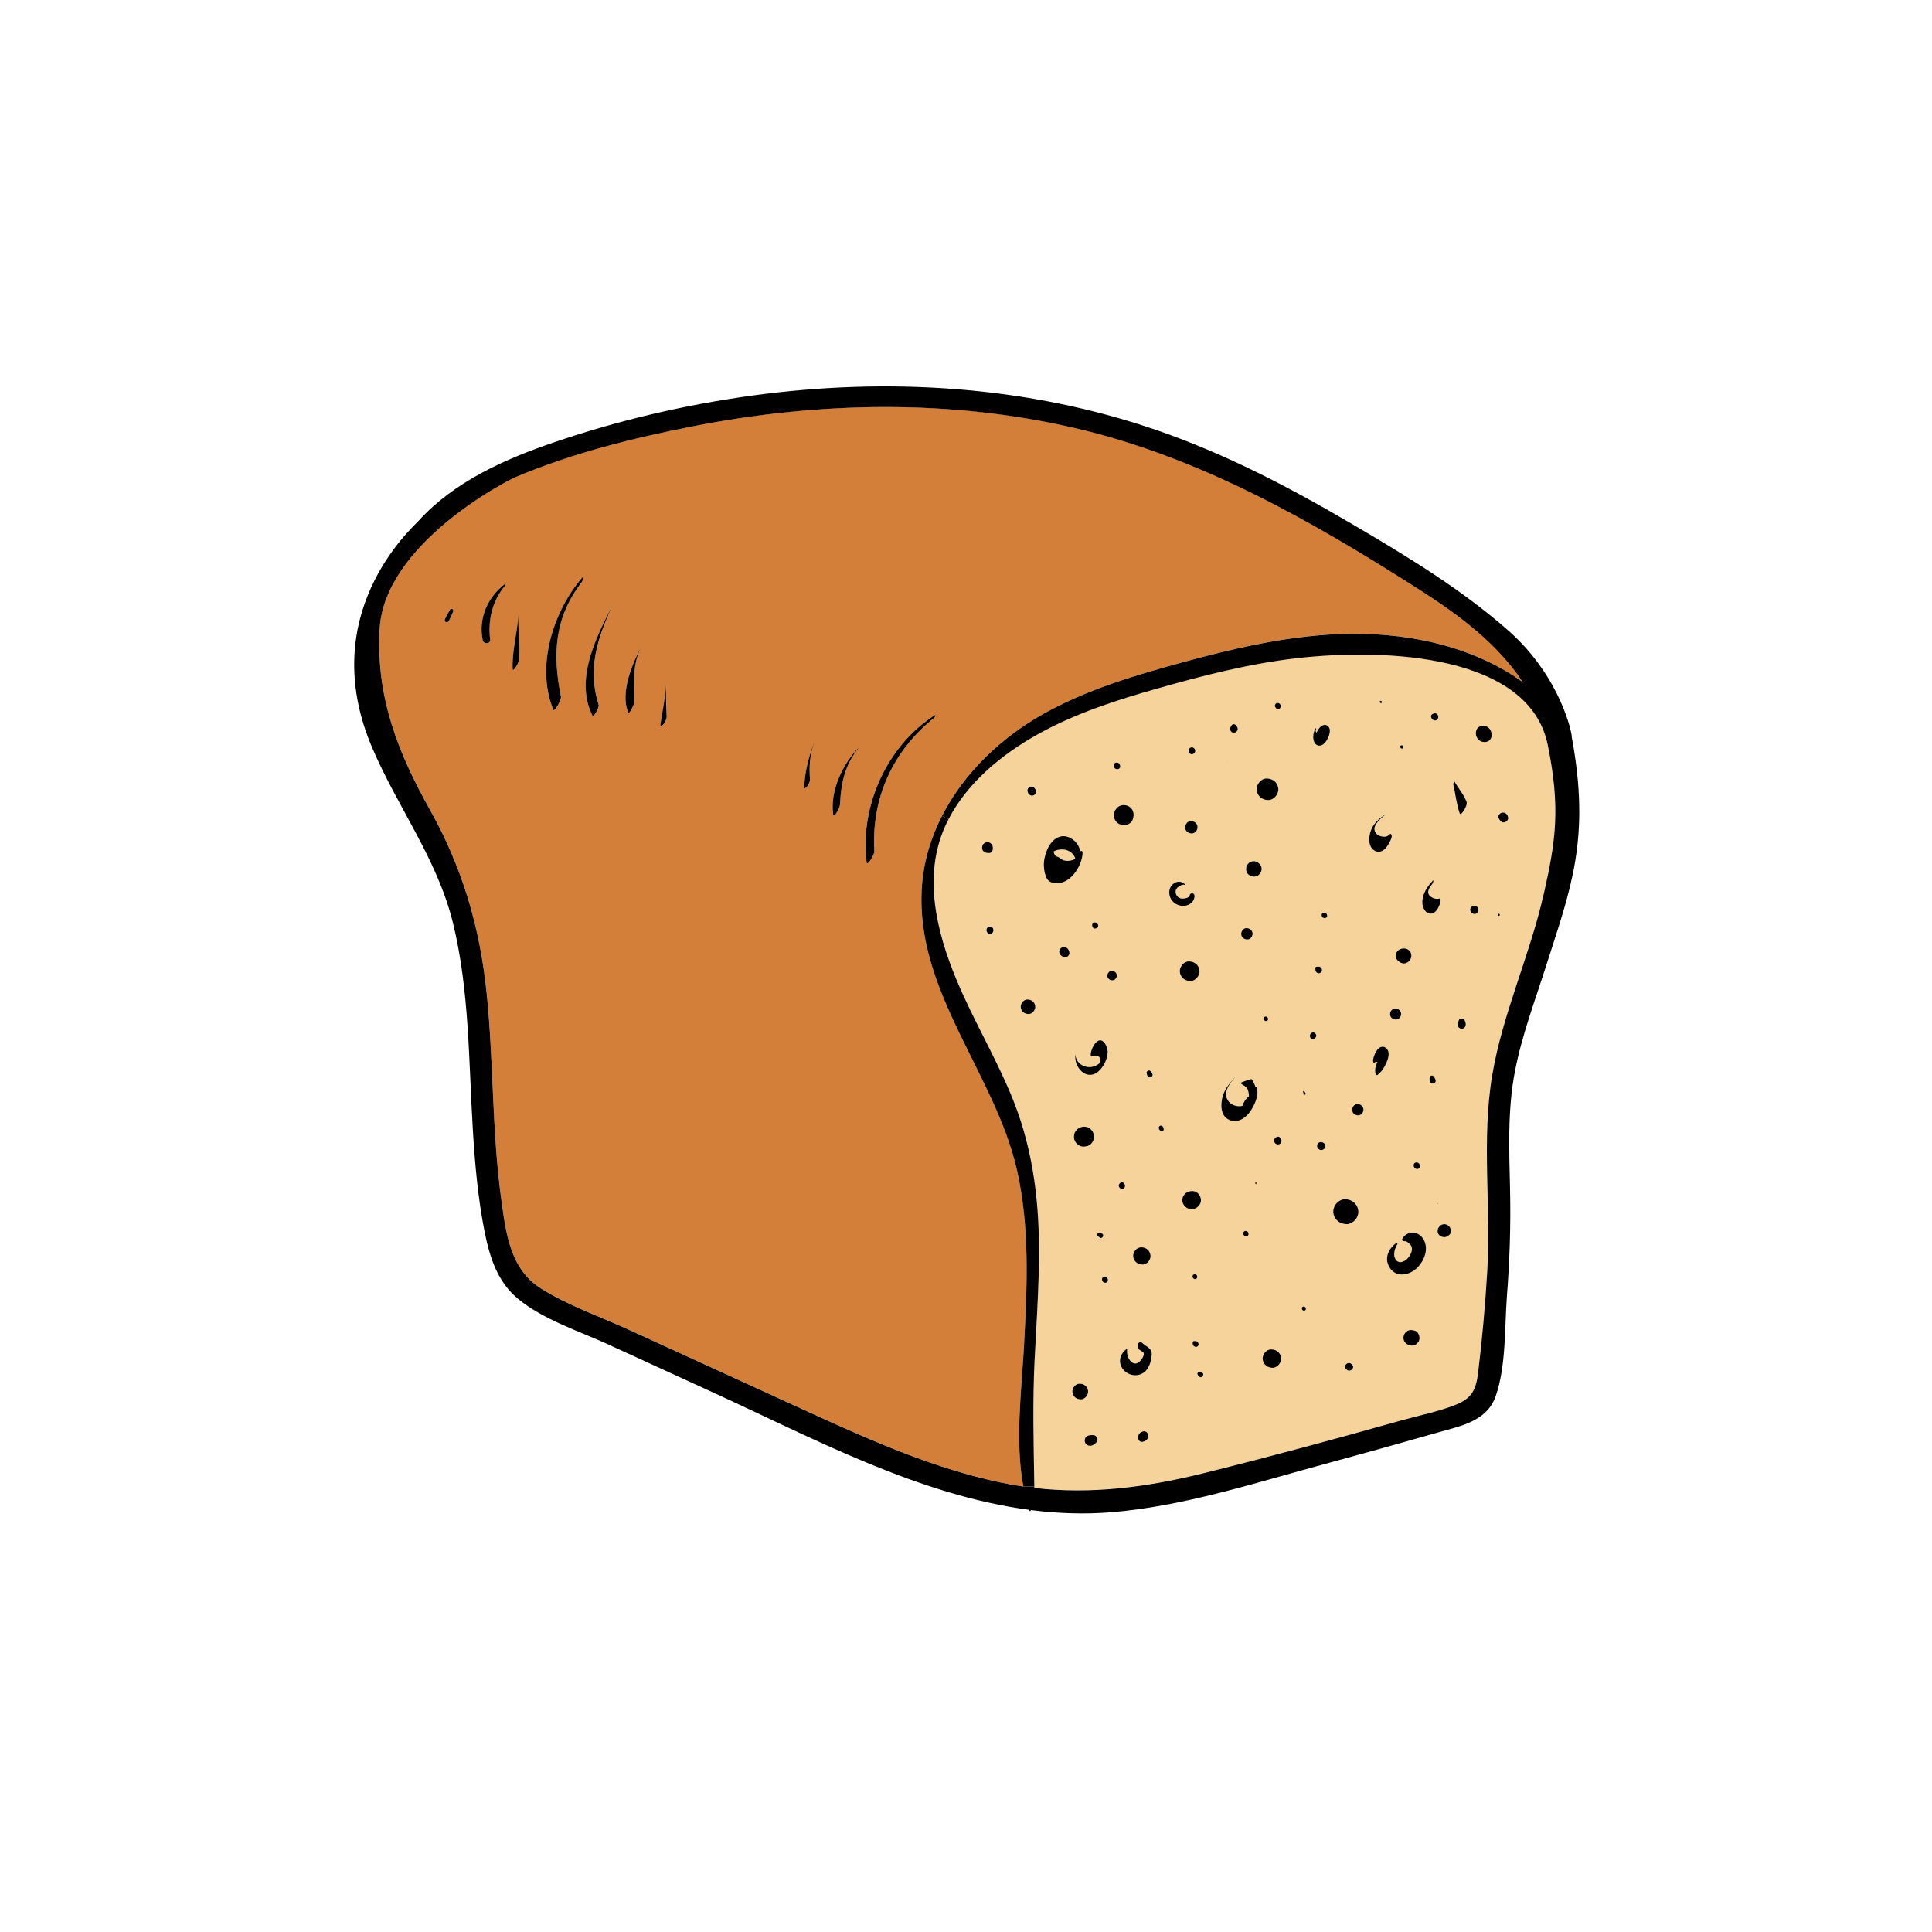 <svg width="60" height="60" viewBox="0 0 60 60" fill="none" xmlns="http://www.w3.org/2000/svg">
<path d="M41.106 35.495C41.098 35.49 41.079 35.482 41.075 35.479C41.05 35.468 41.027 35.466 41 35.471C40.985 35.473 40.969 35.48 40.955 35.489C40.885 35.525 40.891 35.634 40.945 35.68C40.948 35.681 40.95 35.684 40.953 35.687C40.984 35.713 41.036 35.728 41.074 35.71C41.1 35.697 41.12 35.686 41.139 35.664C41.184 35.613 41.166 35.525 41.102 35.495C41.104 35.495 41.105 35.497 41.106 35.497V35.495ZM48.066 23.134C48.468 25.104 48.31 26.133 47.939 27.78C47.511 29.674 46.669 31.466 46.344 33.382C46.006 35.388 46.31 37.454 46.19 39.475C46.128 40.527 46.034 41.582 45.905 42.626C45.844 43.127 45.73 43.415 45.22 43.62C44.675 43.838 44.064 43.955 43.498 44.115C41.478 44.686 39.45 45.234 37.414 45.74C35.633 46.185 33.907 46.412 32.124 46.207C32.124 46.191 32.124 46.174 32.122 46.158C32.1 44.853 32.065 43.556 32.13 42.247C32.198 40.865 32.304 39.483 32.251 38.097C32.197 36.748 31.969 35.422 31.467 34.164C30.952 32.874 30.226 31.684 29.696 30.402C29.083 28.927 28.664 27.198 29.346 25.669C29.381 25.591 29.418 25.513 29.458 25.439C30.045 24.3 31.104 23.431 32.204 22.814C33.375 22.159 34.66 21.743 35.946 21.378C37.369 20.975 38.812 20.603 40.285 20.436C43.068 20.119 47.496 20.329 48.066 23.13V23.134ZM46.608 25.507C46.689 25.595 46.857 25.503 46.836 25.389C46.821 25.3 46.755 25.222 46.655 25.238C46.58 25.25 46.503 25.334 46.543 25.416C46.561 25.454 46.58 25.477 46.608 25.508V25.507ZM46.549 28.445C46.593 28.445 46.586 28.376 46.541 28.376C46.497 28.376 46.504 28.445 46.549 28.445ZM46.103 23.046C46.43 23.046 46.382 22.54 46.057 22.54C45.733 22.54 45.778 23.046 46.103 23.046ZM45.887 28.33C45.918 28.288 45.926 28.236 45.896 28.19C45.894 28.189 45.892 28.186 45.891 28.182C45.823 28.083 45.662 28.13 45.66 28.251C45.657 28.357 45.811 28.442 45.884 28.338C45.885 28.336 45.887 28.334 45.889 28.33H45.887ZM45.469 25.159C45.506 25.097 45.573 24.973 45.542 24.895C45.458 24.678 45.289 24.483 45.174 24.279C45.163 24.263 45.126 24.339 45.129 24.356C45.2 24.654 45.228 24.977 45.331 25.264C45.357 25.335 45.46 25.175 45.469 25.16V25.159ZM45.521 31.813C45.521 31.772 45.507 31.735 45.494 31.697C45.466 31.62 45.336 31.602 45.304 31.688C45.285 31.739 45.273 31.781 45.273 31.835C45.273 31.903 45.345 31.953 45.408 31.948C45.479 31.941 45.521 31.881 45.521 31.813ZM45.015 38.344C45.093 38.271 45.062 38.14 44.994 38.074C44.991 38.072 44.987 38.069 44.984 38.066C44.937 38.02 44.847 38.001 44.786 38.03C44.781 38.031 44.776 38.033 44.773 38.035C44.625 38.102 44.592 38.322 44.757 38.396C44.76 38.398 44.765 38.4 44.769 38.401C44.858 38.442 44.942 38.412 45.008 38.35C45.011 38.348 45.013 38.347 45.017 38.343L45.015 38.344ZM44.717 28.066C44.726 28.039 44.77 27.888 44.701 27.906C44.602 27.932 44.493 27.901 44.418 27.834C44.277 27.708 44.402 27.559 44.49 27.437C44.501 27.422 44.54 27.308 44.495 27.354C44.328 27.528 44.179 27.749 44.171 28C44.161 28.221 44.334 28.496 44.566 28.321C44.641 28.264 44.69 28.153 44.717 28.067V28.066ZM44.651 22.325C44.695 22.256 44.643 22.135 44.55 22.154C44.503 22.164 44.456 22.179 44.444 22.232C44.44 22.258 44.444 22.279 44.456 22.303C44.492 22.379 44.6 22.407 44.651 22.325ZM44.653 37.388C44.661 37.388 44.66 37.376 44.651 37.376C44.643 37.376 44.644 37.388 44.653 37.388ZM44.516 33.65C44.557 33.64 44.594 33.598 44.586 33.556C44.576 33.502 44.553 33.473 44.524 33.431C44.48 33.372 44.397 33.408 44.397 33.476C44.397 33.52 44.395 33.554 44.413 33.593C44.433 33.634 44.469 33.66 44.516 33.65ZM43.989 39.396C44.231 39.175 44.391 38.777 44.2 38.473C44.039 38.219 43.7 38.214 43.551 38.471C43.525 38.517 43.577 38.555 43.618 38.546C43.688 38.528 43.81 38.65 43.835 38.707C43.889 38.832 43.797 39.001 43.711 39.087C43.613 39.187 43.452 39.258 43.353 39.125C43.247 38.978 43.322 38.769 43.401 38.633C43.414 38.612 43.385 38.59 43.367 38.602C43.124 38.777 42.986 39.071 43.15 39.353C43.343 39.682 43.742 39.618 43.99 39.396H43.989ZM44.081 41.588C44.094 41.493 44.048 41.363 43.947 41.329C43.941 41.328 43.937 41.327 43.933 41.326C43.851 41.3 43.764 41.29 43.691 41.346C43.638 41.386 43.601 41.438 43.589 41.505C43.561 41.668 43.695 41.79 43.851 41.789H43.866C43.968 41.788 44.069 41.689 44.081 41.588ZM44.008 36.304C44.141 36.304 44.121 36.1 43.99 36.1C43.858 36.1 43.877 36.304 44.008 36.304ZM43.496 29.895C43.655 29.985 43.845 29.829 43.829 29.663C43.813 29.476 43.612 29.407 43.462 29.49L43.44 29.503C43.373 29.54 43.34 29.63 43.347 29.703C43.354 29.785 43.403 29.843 43.472 29.883C43.481 29.887 43.488 29.892 43.496 29.897V29.895ZM43.539 23.248C43.606 23.248 43.596 23.145 43.529 23.145C43.462 23.145 43.472 23.248 43.539 23.248ZM43.357 31.663C43.45 31.663 43.52 31.563 43.513 31.477C43.503 31.377 43.419 31.321 43.326 31.321C43.233 31.321 43.162 31.422 43.17 31.507C43.178 31.607 43.263 31.663 43.357 31.663ZM43.135 26.194C43.165 26.137 43.24 26.009 43.218 25.939C43.198 25.878 43.17 25.89 43.125 25.937C43.036 26.028 42.825 25.978 42.75 25.898C42.553 25.685 42.845 25.446 43.011 25.309C43.013 25.308 43.015 25.299 43.013 25.3C42.731 25.479 42.541 25.708 42.523 26.053C42.516 26.213 42.579 26.398 42.751 26.443C42.931 26.492 43.058 26.334 43.135 26.194ZM43.004 33.111C43.069 32.99 43.134 32.841 43.123 32.701C43.11 32.551 42.956 32.447 42.827 32.546C42.736 32.617 42.681 32.748 42.652 32.855C42.64 32.9 42.617 33.05 42.708 32.983C42.726 32.971 42.751 32.975 42.776 32.987C42.749 33.032 42.726 33.08 42.717 33.133C42.704 33.204 42.693 33.312 42.731 33.374C42.746 33.397 42.767 33.39 42.787 33.375C42.877 33.306 42.949 33.21 43.004 33.11V33.111ZM42.886 21.834C42.931 21.834 42.923 21.765 42.879 21.765C42.834 21.765 42.842 21.834 42.886 21.834ZM42.184 34.638C42.278 34.638 42.351 34.537 42.344 34.447C42.334 34.346 42.248 34.288 42.152 34.288C42.055 34.288 41.984 34.391 41.992 34.48C42.002 34.581 42.087 34.638 42.184 34.638ZM42.091 37.882C42.153 37.809 42.196 37.691 42.183 37.595C42.152 37.371 41.978 37.242 41.76 37.242C41.669 37.242 41.558 37.309 41.5 37.377C41.438 37.45 41.395 37.568 41.408 37.664C41.44 37.889 41.613 38.017 41.831 38.017C41.922 38.017 42.033 37.95 42.091 37.882ZM41.832 42.543C41.925 42.624 42.085 42.491 41.999 42.392C41.996 42.389 41.989 42.382 41.986 42.377C41.874 42.248 41.691 42.422 41.816 42.53L41.832 42.543ZM41.297 22.734C41.307 22.667 41.297 22.604 41.245 22.558C41.115 22.442 40.977 22.581 40.914 22.694C40.903 22.715 40.892 22.737 40.882 22.76C40.861 22.732 40.851 22.694 40.87 22.648C40.888 22.595 40.856 22.612 40.839 22.647C40.782 22.762 40.755 22.95 40.823 23.066C40.899 23.196 41.038 23.184 41.135 23.082C41.218 22.992 41.281 22.856 41.296 22.735L41.297 22.734ZM41.132 28.512C41.176 28.519 41.223 28.482 41.215 28.435C41.214 28.43 41.213 28.424 41.213 28.419C41.205 28.374 41.168 28.336 41.121 28.342C41.116 28.342 41.111 28.342 41.108 28.343C41.078 28.346 41.05 28.368 41.047 28.399C41.047 28.403 41.047 28.408 41.046 28.412C41.041 28.456 41.068 28.502 41.115 28.509C41.12 28.511 41.126 28.512 41.133 28.512H41.132ZM41.022 30.2C41.098 30.133 41.042 30.014 40.944 30.019C40.924 30.019 40.907 30.021 40.887 30.022C40.872 30.022 40.854 30.037 40.852 30.054C40.852 30.07 40.851 30.087 40.851 30.106C40.847 30.197 40.944 30.27 41.022 30.2ZM40.763 32.261C40.831 32.265 40.892 32.215 40.876 32.144C40.862 32.082 40.781 32.038 40.725 32.083C40.724 32.085 40.721 32.087 40.717 32.088C40.66 32.135 40.664 32.256 40.756 32.261H40.763ZM40.492 33.978C40.507 34.02 40.57 33.989 40.545 33.952C40.534 33.932 40.522 33.914 40.509 33.894C40.494 33.87 40.456 33.89 40.467 33.915C40.476 33.937 40.483 33.958 40.492 33.979V33.978ZM40.498 40.706C40.582 40.706 40.57 40.576 40.487 40.576C40.404 40.576 40.415 40.706 40.498 40.706ZM39.525 42.478C39.674 42.478 39.803 42.31 39.785 42.167C39.762 42.002 39.635 41.907 39.474 41.907C39.324 41.907 39.195 42.075 39.214 42.218C39.236 42.382 39.364 42.478 39.525 42.478ZM39.695 35.542C39.802 35.533 39.829 35.406 39.761 35.337C39.757 35.332 39.751 35.327 39.748 35.322C39.71 35.284 39.646 35.298 39.612 35.333C39.608 35.338 39.601 35.344 39.596 35.349C39.523 35.425 39.599 35.551 39.697 35.542H39.695ZM39.693 22.016C39.814 22.016 39.796 21.831 39.677 21.831C39.558 21.831 39.574 22.016 39.693 22.016ZM39.392 24.847C39.568 24.847 39.72 24.651 39.698 24.481C39.672 24.288 39.522 24.177 39.333 24.177C39.157 24.177 39.004 24.374 39.028 24.542C39.053 24.735 39.204 24.847 39.392 24.847ZM39.319 31.71C39.41 31.71 39.398 31.566 39.306 31.566C39.215 31.566 39.227 31.71 39.319 31.71ZM39.155 27.086C39.251 26.91 39.066 26.71 38.885 26.75C38.801 26.77 38.736 26.83 38.709 26.913C38.685 26.993 38.702 27.117 38.781 27.167C38.784 27.169 38.789 27.171 38.791 27.174C38.92 27.257 39.072 27.242 39.149 27.096C39.152 27.094 39.153 27.089 39.154 27.086H39.155ZM38.826 34.518C38.955 34.334 39.118 33.998 39.023 33.767C39.018 33.751 39.004 33.754 38.989 33.766C38.971 33.684 38.932 33.605 38.876 33.52C38.872 33.51 38.864 33.506 38.854 33.509C38.752 33.536 38.648 33.571 38.55 33.613C38.542 33.615 38.529 33.639 38.536 33.645C38.579 33.682 38.627 33.703 38.671 33.736C38.74 33.787 38.755 33.841 38.773 33.924C38.781 33.962 38.785 34.003 38.786 34.042C38.765 34.062 38.744 34.081 38.73 34.092C38.687 34.127 38.607 34.242 38.579 34.341C38.499 34.356 38.416 34.353 38.338 34.326C38.223 34.288 38.133 34.203 38.091 34.087C38.011 33.859 38.219 33.609 38.355 33.447C38.356 33.445 38.359 33.437 38.356 33.439C38.202 33.62 38.048 33.794 37.976 34.024C37.901 34.268 37.889 34.638 38.161 34.768C38.421 34.895 38.677 34.726 38.825 34.516L38.826 34.518ZM39.018 36.759V36.728C39.018 36.708 38.987 36.712 38.987 36.73V36.761C38.987 36.782 39.018 36.777 39.018 36.759ZM38.739 29.176C38.835 29.176 38.908 29.073 38.899 28.984C38.889 28.882 38.804 28.824 38.707 28.824C38.61 28.824 38.54 28.927 38.548 29.016C38.557 29.118 38.644 29.176 38.739 29.176ZM38.7 38.396C38.809 38.396 38.792 38.228 38.685 38.228C38.577 38.228 38.592 38.396 38.7 38.396ZM38.314 22.756C38.41 22.758 38.473 22.651 38.417 22.57C38.407 22.556 38.397 22.543 38.39 22.528C38.363 22.486 38.286 22.474 38.255 22.521C38.246 22.533 38.236 22.547 38.229 22.559C38.177 22.636 38.208 22.752 38.316 22.755L38.314 22.756ZM38.135 23.665C38.135 23.665 38.139 23.656 38.133 23.656C38.129 23.656 38.13 23.665 38.135 23.665ZM37.242 42.754C37.336 42.822 37.422 42.665 37.323 42.627C37.286 42.614 37.264 42.613 37.226 42.618C37.2 42.621 37.172 42.651 37.187 42.678C37.202 42.711 37.212 42.733 37.242 42.754ZM37.112 37.531C37.224 37.488 37.312 37.367 37.295 37.243C37.28 37.127 37.19 37.007 37.065 36.994L37.05 36.992C36.87 36.973 36.704 37.107 36.72 37.296C36.736 37.476 36.927 37.601 37.098 37.537C37.102 37.535 37.108 37.534 37.112 37.532V37.531ZM36.973 30.466C37.134 30.466 37.271 30.287 37.25 30.133C37.227 29.957 37.089 29.857 36.918 29.857C36.757 29.857 36.62 30.037 36.641 30.189C36.664 30.365 36.802 30.466 36.973 30.466ZM37.112 41.822C37.174 41.845 37.242 41.793 37.218 41.725C37.217 41.72 37.214 41.712 37.211 41.706C37.201 41.679 37.175 41.651 37.144 41.649C37.125 41.648 37.108 41.647 37.089 41.644C37.06 41.642 37.034 41.663 37.036 41.694C37.037 41.71 37.038 41.727 37.04 41.743C37.042 41.77 37.062 41.804 37.089 41.814C37.097 41.816 37.103 41.819 37.109 41.821L37.112 41.822ZM37.014 25.885C37.118 25.885 37.197 25.772 37.188 25.675C37.178 25.564 37.083 25.501 36.979 25.501C36.875 25.501 36.796 25.613 36.804 25.71C36.814 25.823 36.91 25.885 37.014 25.885ZM37.115 39.724C37.213 39.724 37.198 39.573 37.102 39.573C37.005 39.573 37.019 39.724 37.115 39.724ZM37.011 23.424C37.093 23.426 37.151 23.329 37.102 23.261C37.099 23.258 37.097 23.254 37.094 23.25C37.06 23.204 36.98 23.192 36.943 23.243C36.942 23.245 36.939 23.248 36.936 23.253C36.887 23.32 36.922 23.42 37.011 23.424ZM36.767 28.133C36.943 28.125 37.103 27.997 37.097 27.813C37.093 27.727 36.956 27.72 36.946 27.806C36.937 27.89 36.772 27.912 36.708 27.909C36.615 27.9 36.538 27.841 36.516 27.749C36.495 27.666 36.528 27.592 36.596 27.542C36.642 27.507 36.725 27.459 36.781 27.483C36.8 27.49 36.812 27.463 36.794 27.455C36.736 27.426 36.713 27.393 36.643 27.385C36.574 27.376 36.508 27.397 36.451 27.438C36.308 27.537 36.278 27.728 36.346 27.883C36.418 28.047 36.589 28.143 36.767 28.134V28.133ZM36.138 35.094C36.145 35.051 36.136 35.019 36.111 34.984C36.064 34.922 35.971 34.971 35.992 35.044C36.004 35.087 36.025 35.113 36.062 35.133C36.095 35.149 36.134 35.127 36.139 35.094H36.138ZM35.644 33.423C35.697 33.502 35.82 33.437 35.79 33.348C35.776 33.31 35.755 33.288 35.728 33.26C35.685 33.215 35.6 33.261 35.61 33.319C35.618 33.36 35.623 33.389 35.645 33.422L35.644 33.423ZM35.767 42.084C35.785 41.86 35.599 41.83 35.467 41.702C35.437 41.675 35.384 41.68 35.358 41.711C35.298 41.788 35.327 41.868 35.395 41.928C35.426 41.955 35.485 41.972 35.508 42.006C35.548 42.064 35.492 42.156 35.454 42.209C35.224 42.553 34.95 42.178 35.007 41.888C35.007 41.886 35.003 41.883 35 41.884C34.81 42.017 34.717 42.241 34.83 42.457C34.947 42.678 35.228 42.775 35.456 42.666C35.671 42.563 35.748 42.308 35.765 42.085L35.767 42.084ZM35.485 39.272C35.625 39.272 35.747 39.115 35.728 38.98C35.707 38.824 35.587 38.736 35.436 38.736C35.294 38.736 35.173 38.893 35.192 39.029C35.213 39.184 35.333 39.272 35.485 39.272ZM35.661 44.607C35.669 44.524 35.61 44.44 35.516 44.45C35.422 44.461 35.352 44.53 35.342 44.626C35.333 44.703 35.391 44.786 35.479 44.774C35.569 44.762 35.653 44.703 35.661 44.606V44.607ZM35.182 25.435C35.23 25.289 35.207 25.139 35.069 25.05C34.945 24.971 34.766 24.985 34.672 25.106C34.668 25.109 34.664 25.114 34.662 25.117C34.546 25.263 34.571 25.472 34.731 25.575C34.87 25.666 35.116 25.63 35.176 25.45C35.178 25.445 35.179 25.44 35.181 25.435H35.182ZM34.852 36.922C34.959 36.912 34.964 36.782 34.886 36.732C34.878 36.728 34.871 36.723 34.862 36.719C34.849 36.711 34.83 36.715 34.818 36.722C34.808 36.729 34.797 36.733 34.787 36.74C34.699 36.795 34.755 36.931 34.852 36.922ZM34.696 23.889C34.831 23.889 34.811 23.682 34.678 23.682C34.544 23.682 34.562 23.889 34.696 23.889ZM34.551 30.447C34.632 30.447 34.691 30.36 34.685 30.286C34.678 30.201 34.606 30.152 34.525 30.152C34.445 30.152 34.385 30.239 34.392 30.312C34.399 30.398 34.472 30.447 34.551 30.447ZM34.4 32.684C34.41 32.52 34.252 32.183 34.057 32.357C33.978 32.426 33.927 32.531 33.895 32.63C33.886 32.656 33.839 32.825 33.913 32.801C34.015 32.77 34.14 32.759 34.176 32.9C34.212 33.05 33.98 33.131 33.861 33.139C33.621 33.153 33.392 32.977 33.403 32.727V32.73C33.33 33.141 33.757 33.609 34.131 33.257C34.283 33.116 34.389 32.891 34.401 32.684H34.4ZM34.325 39.836C34.447 39.836 34.429 39.645 34.306 39.645C34.184 39.645 34.202 39.836 34.325 39.836ZM34.145 38.428C34.233 38.505 34.325 38.329 34.203 38.303C34.181 38.3 34.16 38.295 34.138 38.29C34.084 38.279 34.055 38.35 34.093 38.384L34.145 38.428ZM33.921 28.756C33.951 28.926 34.192 28.791 34.071 28.678C34.066 28.674 34.061 28.668 34.056 28.664C34.004 28.616 33.906 28.663 33.917 28.735L33.921 28.756ZM34.05 44.796C34.12 44.725 34.069 44.58 33.967 44.57C33.88 44.561 33.74 44.567 33.703 44.668C33.703 44.669 33.702 44.671 33.702 44.672C33.651 44.809 33.764 44.93 33.905 44.893C33.965 44.878 34.006 44.84 34.051 44.795L34.05 44.796ZM33.972 35.352C33.994 35.229 33.936 35.105 33.833 35.04C33.621 34.903 33.33 35.072 33.354 35.327C33.355 35.331 33.355 35.334 33.355 35.338C33.365 35.432 33.414 35.511 33.493 35.563C33.58 35.619 33.662 35.62 33.759 35.596C33.762 35.596 33.767 35.594 33.77 35.593C33.873 35.569 33.954 35.452 33.972 35.353V35.352ZM33.57 43.457C33.698 43.457 33.807 43.316 33.791 43.194C33.771 43.054 33.662 42.973 33.526 42.973C33.398 42.973 33.288 43.114 33.305 43.237C33.325 43.377 33.433 43.457 33.57 43.457ZM33.619 26.524C33.626 26.445 33.608 26.4 33.543 26.442C33.543 26.433 33.544 26.427 33.543 26.42C33.495 26.155 33.204 25.911 32.928 25.981C32.589 26.064 32.417 26.555 32.416 26.863C32.416 26.997 32.454 27.225 32.54 27.326C32.633 27.438 32.816 27.45 32.946 27.418C33.311 27.33 33.589 26.879 33.619 26.525V26.524ZM33.179 29.68C33.221 29.632 33.22 29.565 33.188 29.51C33.18 29.498 33.174 29.485 33.166 29.473C33.114 29.39 32.988 29.391 32.929 29.462C32.862 29.54 32.897 29.645 32.978 29.694C32.989 29.701 33.002 29.707 33.014 29.716C33.066 29.747 33.142 29.723 33.178 29.68H33.179ZM31.945 31.491C32.063 31.491 32.164 31.358 32.15 31.247C32.133 31.117 32.032 31.041 31.906 31.041C31.788 31.041 31.686 31.174 31.701 31.288C31.717 31.418 31.819 31.492 31.945 31.492V31.491ZM32.172 24.579C32.172 24.525 32.148 24.492 32.112 24.455C32.041 24.378 31.892 24.458 31.909 24.559C31.918 24.613 31.932 24.65 31.975 24.682C32.063 24.746 32.171 24.686 32.172 24.579ZM30.844 28.934C30.863 28.892 30.855 28.831 30.817 28.804C30.764 28.767 30.739 28.771 30.681 28.786C30.681 28.786 30.68 28.786 30.679 28.787C30.677 28.8 30.652 28.824 30.646 28.841C30.63 28.889 30.636 28.936 30.673 28.97C30.677 28.974 30.682 28.978 30.686 28.981C30.731 29.025 30.812 29.005 30.837 28.948C30.839 28.944 30.84 28.938 30.844 28.934ZM30.835 26.355C30.837 26.322 30.833 26.295 30.822 26.264C30.778 26.152 30.641 26.118 30.554 26.197C30.473 26.269 30.479 26.428 30.593 26.471C30.637 26.487 30.676 26.493 30.721 26.492C30.794 26.489 30.834 26.421 30.835 26.355Z" fill="#F6D39A"/>
<path d="M26.671 23.209C26.171 23.72 25.767 24.576 25.875 25.303C25.895 25.435 26.08 25.076 26.084 25.004C26.12 24.315 26.221 23.783 26.669 23.219C26.67 23.218 26.671 23.21 26.671 23.209ZM19.947 20.025C19.65 20.575 19.249 21.5 19.511 22.122C19.545 22.201 19.691 21.878 19.692 21.834C19.712 21.168 19.611 20.663 19.947 20.025ZM20.693 21.262C20.693 21.262 20.69 21.265 20.69 21.267C20.656 21.675 20.578 22.077 20.514 22.481C20.499 22.579 20.556 22.543 20.601 22.5C20.657 22.442 20.711 22.316 20.707 22.236C20.695 21.911 20.674 21.587 20.695 21.262H20.693ZM44.122 18.339C45.331 19.114 46.509 19.997 47.293 21.185C45.677 20.021 43.57 19.608 41.576 19.69C39.911 19.76 38.277 20.142 36.677 20.581C35.223 20.98 33.759 21.416 32.433 22.153C31.118 22.884 29.942 23.992 29.254 25.34C28.902 26.027 28.679 26.777 28.628 27.569C28.424 30.797 30.906 33.336 31.587 36.356C31.987 38.135 31.897 39.977 31.802 41.782C31.726 43.175 31.517 44.748 31.78 46.163C31.548 46.129 31.314 46.09 31.079 46.039C29.058 45.614 27.153 44.779 25.281 43.927C23.373 43.059 21.468 42.179 19.56 41.307C18.651 40.892 17.65 40.543 16.8 40.013C15.839 39.412 15.709 38.274 15.568 37.239C15.278 35.135 15.332 33.003 15.121 30.891C14.914 28.825 14.37 26.957 13.354 25.146C12.383 23.411 11.674 21.673 11.791 19.535C11.936 16.895 15.713 14.944 16.014 14.815C17.778 14.067 19.704 13.591 21.579 13.226C25.466 12.47 29.508 12.393 33.378 13.29C37.274 14.193 40.784 16.2 44.124 18.338L44.122 18.339ZM29.021 22.284C29.034 22.272 29.067 22.186 29.043 22.203C27.552 23.147 26.697 25.036 26.913 26.782C26.929 26.919 27.159 26.543 27.153 26.44C27.058 24.78 27.723 23.323 29.021 22.284ZM25.285 23.072C25.285 23.072 25.284 23.07 25.283 23.073C25.112 23.514 24.998 23.977 24.975 24.45C24.972 24.532 25.055 24.439 25.068 24.423C25.114 24.372 25.161 24.263 25.156 24.193C25.125 23.8 25.152 23.448 25.285 23.073V23.072ZM19.012 18.826C19.016 18.818 19.012 18.816 19.01 18.824C18.503 19.82 17.846 21.108 18.401 22.224C18.433 22.29 18.62 21.977 18.593 21.89C18.241 20.783 18.546 19.846 19.014 18.827L19.012 18.826ZM18.07 18.076C18.092 18.047 18.145 17.862 18.08 17.939C17.176 19 16.634 20.697 17.183 22.044C17.216 22.125 17.441 21.736 17.42 21.633C17.155 20.327 17.215 19.18 18.07 18.076ZM16.113 20.531C16.174 20.062 16.078 19.58 16.101 19.107C16.099 19.107 16.097 19.111 16.097 19.114C16.064 19.663 15.895 20.228 15.922 20.778C15.927 20.899 16.107 20.585 16.114 20.531H16.113ZM15.699 18.174C15.715 18.156 15.691 18.127 15.669 18.142C15.133 18.564 14.856 19.198 14.988 19.876C15.015 20.021 15.241 20.009 15.221 19.855C15.146 19.249 15.292 18.637 15.698 18.174H15.699ZM14.074 18.989C14.104 18.921 14.008 18.878 13.973 18.941C13.915 19.039 13.857 19.133 13.815 19.237C13.782 19.315 13.891 19.363 13.933 19.293C13.99 19.195 14.031 19.092 14.073 18.989H14.074Z" fill="#D37F39"/>
<path d="M33.392 26.653C33.388 26.661 33.383 26.671 33.38 26.68C33.352 26.695 33.318 26.706 33.287 26.716C33.206 26.739 33.123 26.743 33.04 26.72C32.967 26.698 32.921 26.644 32.854 26.613C32.805 26.588 32.784 26.601 32.752 26.54C32.737 26.513 32.727 26.478 32.722 26.446C32.729 26.441 32.734 26.435 32.743 26.431C32.815 26.392 32.905 26.38 32.987 26.38C33.166 26.38 33.33 26.483 33.391 26.654L33.392 26.653Z" fill="#F6D39A"/>
<path d="M48.811 22.886C49.404 26.062 48.772 27.62 48.023 29.972C47.678 31.057 47.271 32.126 47.052 33.246C46.81 34.482 46.87 35.737 46.897 36.989C46.92 38.075 46.883 39.161 46.799 40.244C46.724 41.229 46.777 42.413 46.453 43.351C46.178 44.15 45.351 44.286 44.63 44.494C43.471 44.826 42.31 45.149 41.146 45.465C38.984 46.049 36.761 46.779 34.518 46.963C33.677 47.032 32.844 47.001 32.022 46.897C32 46.924 31.981 46.941 31.975 46.922C31.971 46.911 31.97 46.9 31.965 46.889C28.523 46.434 25.248 44.664 22.151 43.248C21.065 42.75 19.979 42.254 18.891 41.754C17.976 41.334 16.882 40.988 16.092 40.34C15.451 39.816 15.209 39.047 15.051 38.261C14.845 37.222 14.75 36.163 14.686 35.108C14.553 32.96 14.582 30.764 14.067 28.662C13.576 26.663 12.345 25.073 11.553 23.208C9.793 19.066 12.775 16.422 13 16.174C14.109 14.954 15.679 14.258 17.212 13.735C19.212 13.052 21.282 12.569 23.375 12.283C27.584 11.71 31.929 11.976 35.957 13.371C38.073 14.103 40.066 15.144 41.993 16.276C43.66 17.254 45.397 18.304 46.856 19.595C48.47 21.022 48.833 22.812 48.811 22.885V22.886ZM47.939 27.78C48.312 26.133 48.468 25.103 48.066 23.134C47.496 20.333 43.068 20.123 40.285 20.44C38.812 20.607 37.368 20.977 35.946 21.382C34.66 21.746 33.375 22.161 32.204 22.818C31.105 23.435 30.046 24.304 29.458 25.442L29.254 25.341C29.941 23.993 31.117 22.885 32.433 22.154C33.759 21.417 35.221 20.981 36.677 20.582C38.277 20.144 39.911 19.761 41.576 19.692C43.57 19.61 45.677 20.022 47.293 21.186C46.509 19.999 45.331 19.114 44.122 18.34C40.783 16.202 37.274 14.196 33.377 13.293C29.506 12.396 25.465 12.473 21.578 13.228C19.704 13.594 17.776 14.07 16.012 14.817C15.711 14.945 11.935 16.896 11.79 19.538C11.672 21.675 12.382 23.414 13.353 25.149C14.369 26.961 14.913 28.828 15.119 30.894C15.332 33.006 15.277 35.137 15.567 37.242C15.708 38.276 15.838 39.414 16.799 40.015C17.648 40.547 18.65 40.895 19.559 41.31C21.466 42.18 23.371 43.06 25.28 43.929C27.152 44.782 29.057 45.616 31.078 46.041C31.314 46.091 31.546 46.132 31.779 46.165L32.121 46.16C32.122 46.176 32.122 46.194 32.122 46.21C33.905 46.414 35.63 46.187 37.413 45.743C39.449 45.236 41.477 44.689 43.497 44.118C44.063 43.958 44.674 43.84 45.219 43.622C45.729 43.418 45.843 43.129 45.904 42.629C46.032 41.583 46.125 40.529 46.188 39.478C46.307 37.456 46.005 35.39 46.343 33.385C46.667 31.469 47.509 29.676 47.937 27.782L47.939 27.78Z" fill="black"/>
<path d="M46.836 25.388C46.857 25.502 46.689 25.594 46.608 25.506C46.581 25.475 46.561 25.451 46.543 25.414C46.502 25.332 46.58 25.249 46.655 25.236C46.755 25.221 46.82 25.298 46.836 25.387V25.388Z" fill="black"/>
<path d="M46.541 28.376C46.586 28.376 46.593 28.445 46.549 28.445C46.504 28.445 46.497 28.376 46.541 28.376Z" fill="black"/>
<path d="M46.057 22.54C46.382 22.54 46.43 23.046 46.103 23.046C45.776 23.046 45.73 22.54 46.057 22.54Z" fill="black"/>
<path d="M45.896 28.19C45.927 28.236 45.918 28.289 45.888 28.33C45.886 28.332 45.884 28.335 45.883 28.338C45.811 28.443 45.656 28.358 45.658 28.251C45.661 28.132 45.822 28.083 45.89 28.182C45.891 28.185 45.892 28.187 45.895 28.19H45.896Z" fill="black"/>
<path d="M45.543 24.895C45.574 24.973 45.507 25.097 45.47 25.159C45.461 25.174 45.359 25.334 45.333 25.263C45.23 24.977 45.203 24.654 45.131 24.355C45.127 24.339 45.164 24.262 45.175 24.278C45.29 24.481 45.459 24.677 45.543 24.894V24.895Z" fill="black"/>
<path d="M45.492 31.697C45.506 31.735 45.52 31.773 45.52 31.813C45.52 31.881 45.477 31.941 45.407 31.948C45.345 31.953 45.272 31.903 45.272 31.835C45.272 31.781 45.284 31.74 45.303 31.688C45.335 31.601 45.464 31.62 45.492 31.697Z" fill="black"/>
<path d="M44.994 38.074C45.062 38.14 45.093 38.27 45.016 38.344C45.013 38.347 45.011 38.348 45.007 38.352C44.941 38.414 44.857 38.443 44.768 38.403C44.764 38.401 44.759 38.399 44.755 38.398C44.592 38.325 44.625 38.103 44.771 38.036C44.775 38.035 44.78 38.032 44.785 38.031C44.846 38.004 44.936 38.021 44.983 38.067C44.986 38.069 44.988 38.072 44.993 38.075L44.994 38.074Z" fill="black"/>
<path d="M44.701 27.906C44.77 27.888 44.726 28.039 44.717 28.066C44.69 28.153 44.64 28.263 44.566 28.32C44.335 28.495 44.162 28.22 44.171 27.999C44.181 27.748 44.329 27.528 44.495 27.352C44.54 27.307 44.5 27.421 44.49 27.436C44.401 27.558 44.276 27.707 44.418 27.833C44.492 27.9 44.602 27.932 44.701 27.905V27.906Z" fill="black"/>
<path d="M44.55 22.154C44.643 22.135 44.695 22.256 44.651 22.325C44.599 22.407 44.492 22.379 44.456 22.302C44.444 22.279 44.44 22.258 44.444 22.232C44.456 22.179 44.503 22.164 44.55 22.154Z" fill="black"/>
<path d="M44.653 37.376C44.664 37.376 44.665 37.391 44.654 37.391C44.644 37.391 44.642 37.376 44.653 37.376Z" fill="black"/>
<path d="M44.586 33.556C44.594 33.599 44.556 33.64 44.516 33.65C44.469 33.66 44.433 33.634 44.413 33.593C44.394 33.554 44.397 33.52 44.397 33.476C44.397 33.408 44.48 33.372 44.524 33.431C44.555 33.473 44.577 33.502 44.586 33.556Z" fill="black"/>
<path d="M44.199 38.473C44.391 38.776 44.231 39.174 43.987 39.396C43.74 39.618 43.341 39.682 43.148 39.352C42.984 39.071 43.122 38.778 43.364 38.602C43.383 38.59 43.411 38.612 43.399 38.633C43.32 38.769 43.243 38.978 43.351 39.125C43.451 39.258 43.612 39.185 43.709 39.087C43.793 38.999 43.887 38.832 43.833 38.707C43.808 38.65 43.685 38.528 43.616 38.546C43.575 38.556 43.523 38.516 43.549 38.471C43.697 38.215 44.037 38.219 44.198 38.473H44.199Z" fill="black"/>
<path d="M43.947 41.329C44.048 41.363 44.094 41.492 44.081 41.588C44.069 41.689 43.968 41.786 43.866 41.789H43.851C43.695 41.79 43.561 41.668 43.589 41.505C43.601 41.438 43.638 41.386 43.691 41.346C43.764 41.29 43.851 41.3 43.933 41.326C43.937 41.327 43.941 41.328 43.947 41.329Z" fill="black"/>
<path d="M43.991 36.1C44.121 36.1 44.141 36.304 44.01 36.304C43.878 36.304 43.861 36.1 43.991 36.1Z" fill="black"/>
<path d="M43.83 29.663C43.845 29.83 43.657 29.985 43.497 29.895C43.489 29.89 43.482 29.886 43.473 29.882C43.404 29.843 43.356 29.784 43.348 29.702C43.341 29.63 43.374 29.54 43.441 29.502L43.463 29.489C43.613 29.406 43.814 29.474 43.83 29.661V29.663Z" fill="black"/>
<path d="M43.529 23.145C43.596 23.145 43.606 23.248 43.539 23.248C43.472 23.248 43.462 23.145 43.529 23.145Z" fill="black"/>
<path d="M43.513 31.477C43.522 31.564 43.451 31.663 43.357 31.663C43.263 31.663 43.177 31.607 43.17 31.507C43.161 31.42 43.232 31.321 43.326 31.321C43.42 31.321 43.504 31.377 43.513 31.477Z" fill="black"/>
<path d="M43.218 25.939C43.24 26.009 43.164 26.137 43.135 26.194C43.058 26.334 42.931 26.492 42.751 26.443C42.579 26.398 42.516 26.213 42.523 26.053C42.539 25.708 42.731 25.479 43.013 25.3C43.015 25.299 43.013 25.308 43.011 25.309C42.847 25.446 42.553 25.685 42.75 25.898C42.825 25.978 43.036 26.028 43.125 25.937C43.17 25.89 43.198 25.879 43.218 25.939Z" fill="black"/>
<path d="M43.124 32.701C43.135 32.841 43.069 32.99 43.005 33.111C42.951 33.211 42.879 33.307 42.788 33.376C42.769 33.391 42.748 33.398 42.733 33.375C42.694 33.313 42.705 33.205 42.718 33.135C42.728 33.081 42.75 33.033 42.777 32.988C42.752 32.976 42.728 32.972 42.709 32.985C42.619 33.052 42.641 32.902 42.653 32.856C42.683 32.749 42.738 32.618 42.828 32.547C42.957 32.447 43.112 32.551 43.124 32.702V32.701Z" fill="black"/>
<path d="M42.879 21.765C42.923 21.765 42.931 21.834 42.886 21.834C42.842 21.834 42.834 21.765 42.879 21.765Z" fill="black"/>
<path d="M42.344 34.447C42.351 34.537 42.278 34.638 42.184 34.638C42.09 34.638 42.002 34.581 41.992 34.48C41.984 34.391 42.058 34.288 42.152 34.288C42.246 34.288 42.334 34.346 42.344 34.447Z" fill="black"/>
<path d="M42.183 37.595C42.196 37.693 42.153 37.809 42.091 37.882C42.033 37.95 41.922 38.017 41.831 38.017C41.613 38.017 41.44 37.889 41.408 37.664C41.395 37.566 41.438 37.45 41.5 37.377C41.558 37.309 41.669 37.242 41.76 37.242C41.978 37.242 42.152 37.371 42.183 37.595Z" fill="black"/>
<path d="M41.998 42.391C42.085 42.491 41.925 42.623 41.831 42.542L41.815 42.528C41.69 42.419 41.873 42.246 41.984 42.376C41.988 42.381 41.994 42.387 41.998 42.391Z" fill="black"/>
<path d="M41.245 22.556C41.297 22.602 41.306 22.667 41.297 22.732C41.282 22.855 41.219 22.991 41.136 23.079C41.038 23.182 40.899 23.193 40.824 23.063C40.756 22.948 40.783 22.76 40.84 22.644C40.856 22.61 40.888 22.592 40.871 22.646C40.852 22.692 40.862 22.729 40.883 22.757C40.893 22.735 40.904 22.712 40.916 22.692C40.977 22.579 41.116 22.44 41.246 22.555L41.245 22.556Z" fill="black"/>
<path d="M41.217 28.435C41.224 28.482 41.176 28.518 41.133 28.512C41.126 28.512 41.121 28.511 41.115 28.509C41.068 28.502 41.039 28.456 41.046 28.412C41.047 28.408 41.047 28.403 41.047 28.399C41.05 28.368 41.079 28.346 41.108 28.343C41.111 28.342 41.116 28.342 41.121 28.342C41.168 28.335 41.205 28.374 41.213 28.419C41.213 28.424 41.214 28.43 41.215 28.435H41.217Z" fill="black"/>
<path d="M41.103 35.494C41.167 35.524 41.184 35.611 41.139 35.663C41.12 35.685 41.101 35.696 41.074 35.708C41.037 35.727 40.984 35.712 40.953 35.686C40.952 35.684 40.949 35.681 40.945 35.679C40.891 35.633 40.885 35.524 40.955 35.488C40.969 35.479 40.985 35.473 41 35.469C41.026 35.464 41.049 35.467 41.075 35.478C41.078 35.48 41.098 35.489 41.106 35.494C41.105 35.494 41.104 35.493 41.103 35.493V35.494Z" fill="black"/>
<path d="M40.944 30.019C41.042 30.014 41.096 30.133 41.022 30.2C40.944 30.27 40.847 30.196 40.851 30.106C40.851 30.087 40.852 30.071 40.852 30.054C40.854 30.038 40.872 30.022 40.887 30.022C40.907 30.021 40.924 30.019 40.944 30.019Z" fill="black"/>
<path d="M40.876 32.142C40.892 32.214 40.831 32.265 40.763 32.26H40.756C40.664 32.255 40.66 32.134 40.717 32.087C40.72 32.085 40.722 32.084 40.725 32.082C40.781 32.037 40.862 32.08 40.876 32.142Z" fill="black"/>
<path d="M40.545 33.952C40.57 33.989 40.508 34.02 40.492 33.978C40.483 33.957 40.476 33.936 40.467 33.914C40.456 33.889 40.493 33.869 40.509 33.893C40.522 33.912 40.534 33.931 40.545 33.951V33.952Z" fill="black"/>
<path d="M40.487 40.575C40.57 40.575 40.582 40.705 40.498 40.705C40.414 40.705 40.404 40.575 40.487 40.575Z" fill="black"/>
<path d="M39.785 42.167C39.804 42.312 39.674 42.478 39.525 42.478C39.364 42.478 39.236 42.383 39.214 42.218C39.194 42.074 39.324 41.907 39.474 41.907C39.635 41.907 39.762 42.001 39.785 42.167Z" fill="black"/>
<path d="M39.761 35.337C39.829 35.406 39.803 35.533 39.696 35.542C39.598 35.551 39.522 35.425 39.595 35.349C39.6 35.344 39.606 35.338 39.611 35.333C39.645 35.298 39.709 35.284 39.746 35.322C39.75 35.327 39.756 35.332 39.76 35.337H39.761Z" fill="black"/>
<path d="M39.677 21.831C39.796 21.831 39.814 22.016 39.693 22.016C39.572 22.016 39.557 21.831 39.677 21.831Z" fill="black"/>
<path d="M39.698 24.481C39.72 24.651 39.569 24.847 39.392 24.847C39.205 24.847 39.053 24.735 39.028 24.542C39.004 24.374 39.155 24.177 39.333 24.177C39.522 24.177 39.672 24.288 39.698 24.481Z" fill="black"/>
<path d="M39.306 31.568C39.398 31.568 39.411 31.711 39.319 31.711C39.227 31.711 39.214 31.568 39.306 31.568Z" fill="black"/>
<path d="M38.885 26.75C39.066 26.71 39.251 26.91 39.155 27.086C39.154 27.089 39.153 27.094 39.15 27.096C39.072 27.242 38.921 27.257 38.792 27.174C38.79 27.172 38.785 27.17 38.783 27.167C38.703 27.117 38.685 26.993 38.711 26.913C38.737 26.83 38.802 26.769 38.887 26.75H38.885Z" fill="black"/>
<path d="M39.023 33.769C39.117 33.999 38.955 34.335 38.826 34.519C38.678 34.73 38.422 34.898 38.162 34.772C37.891 34.642 37.902 34.272 37.977 34.028C38.049 33.797 38.204 33.624 38.358 33.443C38.36 33.441 38.358 33.448 38.356 33.45C38.22 33.613 38.012 33.863 38.093 34.091C38.135 34.207 38.223 34.291 38.339 34.33C38.417 34.357 38.5 34.361 38.581 34.345C38.608 34.246 38.69 34.13 38.732 34.096C38.745 34.085 38.767 34.065 38.788 34.046C38.786 34.005 38.783 33.966 38.774 33.927C38.758 33.844 38.742 33.791 38.672 33.74C38.628 33.707 38.581 33.686 38.537 33.649C38.53 33.644 38.545 33.619 38.551 33.616C38.649 33.574 38.753 33.54 38.856 33.512C38.866 33.51 38.872 33.514 38.877 33.523C38.934 33.608 38.972 33.687 38.991 33.77C39.006 33.758 39.018 33.755 39.024 33.771L39.023 33.769Z" fill="black"/>
<path d="M39.018 36.728V36.759C39.018 36.779 38.987 36.782 38.987 36.761V36.73C38.987 36.711 39.018 36.708 39.018 36.728Z" fill="black"/>
<path d="M38.899 28.984C38.908 29.073 38.835 29.176 38.739 29.176C38.644 29.176 38.557 29.118 38.548 29.016C38.54 28.927 38.613 28.824 38.707 28.824C38.801 28.824 38.889 28.882 38.899 28.984Z" fill="black"/>
<path d="M38.685 38.228C38.794 38.228 38.809 38.396 38.7 38.396C38.591 38.396 38.576 38.228 38.685 38.228Z" fill="black"/>
<path d="M38.417 22.569C38.473 22.649 38.41 22.758 38.314 22.755C38.208 22.752 38.177 22.636 38.228 22.559C38.236 22.547 38.246 22.533 38.254 22.521C38.285 22.474 38.36 22.486 38.389 22.528C38.397 22.542 38.407 22.555 38.416 22.57L38.417 22.569Z" fill="black"/>
<path d="M38.133 23.658C38.133 23.658 38.14 23.667 38.134 23.667C38.127 23.667 38.126 23.658 38.133 23.658Z" fill="black"/>
<path d="M37.325 42.628C37.424 42.665 37.337 42.822 37.243 42.754C37.213 42.733 37.205 42.711 37.188 42.678C37.175 42.651 37.201 42.621 37.227 42.618C37.264 42.613 37.286 42.614 37.325 42.628Z" fill="black"/>
<path d="M37.295 37.243C37.311 37.367 37.224 37.49 37.112 37.531C37.108 37.533 37.102 37.534 37.098 37.535C36.927 37.6 36.736 37.475 36.72 37.295C36.704 37.106 36.87 36.973 37.05 36.99L37.065 36.993C37.19 37.005 37.28 37.126 37.295 37.242V37.243Z" fill="black"/>
<path d="M37.25 30.133C37.271 30.288 37.134 30.466 36.973 30.466C36.802 30.466 36.664 30.365 36.641 30.189C36.62 30.037 36.757 29.857 36.918 29.857C37.089 29.857 37.227 29.957 37.25 30.133Z" fill="black"/>
<path d="M37.218 41.726C37.242 41.794 37.174 41.845 37.112 41.824C37.107 41.822 37.099 41.82 37.092 41.816C37.065 41.806 37.045 41.773 37.042 41.746C37.041 41.73 37.04 41.712 37.039 41.696C37.036 41.664 37.062 41.643 37.092 41.647C37.11 41.649 37.128 41.65 37.146 41.651C37.177 41.654 37.203 41.681 37.213 41.708C37.216 41.713 37.218 41.721 37.221 41.727L37.218 41.726Z" fill="black"/>
<path d="M37.19 25.674C37.198 25.772 37.119 25.884 37.015 25.884C36.911 25.884 36.814 25.822 36.806 25.709C36.797 25.611 36.876 25.5 36.98 25.5C37.084 25.5 37.181 25.564 37.19 25.674Z" fill="black"/>
<path d="M37.102 39.572C37.2 39.572 37.213 39.723 37.115 39.723C37.017 39.723 37.004 39.572 37.102 39.572Z" fill="black"/>
<path d="M37.102 23.261C37.151 23.329 37.093 23.426 37.011 23.424C36.922 23.42 36.887 23.32 36.936 23.253C36.938 23.249 36.941 23.245 36.943 23.243C36.98 23.192 37.06 23.204 37.094 23.25C37.096 23.254 37.098 23.258 37.102 23.261Z" fill="black"/>
<path d="M37.097 27.813C37.104 27.997 36.944 28.125 36.767 28.133C36.589 28.142 36.418 28.046 36.346 27.881C36.278 27.727 36.309 27.536 36.452 27.437C36.508 27.396 36.574 27.376 36.643 27.384C36.713 27.392 36.736 27.426 36.795 27.454C36.811 27.463 36.798 27.489 36.781 27.481C36.725 27.458 36.642 27.506 36.596 27.541C36.528 27.59 36.495 27.665 36.516 27.748C36.538 27.839 36.615 27.899 36.708 27.907C36.772 27.911 36.937 27.889 36.946 27.805C36.956 27.718 37.093 27.725 37.097 27.812V27.813Z" fill="black"/>
<path d="M36.11 34.984C36.134 35.019 36.144 35.051 36.137 35.094C36.133 35.127 36.092 35.15 36.06 35.133C36.023 35.113 36.002 35.087 35.989 35.044C35.968 34.971 36.061 34.921 36.108 34.984H36.11Z" fill="black"/>
<path d="M35.79 33.349C35.821 33.438 35.697 33.504 35.644 33.424C35.622 33.391 35.617 33.362 35.609 33.322C35.599 33.263 35.685 33.218 35.727 33.262C35.754 33.289 35.775 33.312 35.789 33.35L35.79 33.349Z" fill="black"/>
<path d="M35.467 41.702C35.6 41.83 35.785 41.861 35.767 42.084C35.748 42.306 35.672 42.562 35.457 42.665C35.229 42.774 34.948 42.677 34.831 42.455C34.719 42.24 34.812 42.014 35.001 41.883C35.004 41.882 35.008 41.884 35.008 41.887C34.952 42.177 35.225 42.552 35.456 42.208C35.492 42.154 35.548 42.063 35.509 42.005C35.487 41.971 35.427 41.955 35.396 41.926C35.328 41.867 35.298 41.786 35.359 41.71C35.384 41.679 35.438 41.674 35.468 41.701L35.467 41.702Z" fill="black"/>
<path d="M35.729 38.98C35.748 39.115 35.627 39.272 35.486 39.272C35.335 39.272 35.214 39.183 35.193 39.029C35.174 38.893 35.296 38.736 35.437 38.736C35.587 38.736 35.708 38.825 35.729 38.98Z" fill="black"/>
<path d="M35.516 44.451C35.609 44.441 35.667 44.524 35.661 44.608C35.653 44.706 35.569 44.764 35.479 44.777C35.391 44.789 35.333 44.706 35.342 44.628C35.352 44.533 35.422 44.463 35.516 44.452V44.451Z" fill="black"/>
<path d="M35.069 25.051C35.207 25.14 35.23 25.29 35.182 25.436C35.181 25.441 35.179 25.446 35.177 25.451C35.117 25.631 34.871 25.667 34.732 25.576C34.572 25.474 34.548 25.264 34.663 25.118C34.665 25.116 34.668 25.111 34.673 25.107C34.767 24.988 34.947 24.972 35.07 25.051H35.069Z" fill="black"/>
<path d="M34.886 36.731C34.964 36.781 34.959 36.912 34.852 36.922C34.755 36.931 34.7 36.795 34.787 36.74C34.797 36.733 34.808 36.729 34.818 36.722C34.83 36.714 34.849 36.711 34.862 36.719C34.871 36.723 34.878 36.728 34.886 36.731Z" fill="black"/>
<path d="M34.679 23.682C34.813 23.682 34.831 23.889 34.697 23.889C34.564 23.889 34.545 23.682 34.679 23.682Z" fill="black"/>
<path d="M34.684 30.284C34.691 30.36 34.631 30.445 34.55 30.445C34.47 30.445 34.398 30.397 34.39 30.31C34.383 30.237 34.445 30.151 34.524 30.151C34.603 30.151 34.676 30.199 34.684 30.284Z" fill="black"/>
<path d="M34.057 32.357C34.252 32.183 34.41 32.519 34.4 32.684C34.388 32.891 34.283 33.116 34.13 33.257C33.756 33.609 33.329 33.141 33.401 32.73V32.727C33.391 32.977 33.62 33.153 33.86 33.139C33.978 33.131 34.211 33.05 34.175 32.9C34.139 32.761 34.014 32.772 33.912 32.801C33.839 32.825 33.886 32.656 33.894 32.63C33.926 32.531 33.977 32.426 34.056 32.357H34.057Z" fill="black"/>
<path d="M34.306 39.646C34.429 39.646 34.446 39.837 34.325 39.837C34.203 39.837 34.185 39.646 34.306 39.646Z" fill="black"/>
<path d="M34.203 38.303C34.325 38.329 34.233 38.505 34.145 38.428L34.093 38.384C34.055 38.35 34.084 38.279 34.138 38.29C34.16 38.295 34.181 38.3 34.203 38.303Z" fill="black"/>
<path d="M34.072 28.679C34.193 28.792 33.951 28.927 33.922 28.757L33.918 28.736C33.907 28.664 34.006 28.617 34.057 28.666C34.062 28.669 34.067 28.675 34.072 28.679Z" fill="black"/>
<path d="M33.965 44.57C34.068 44.58 34.12 44.724 34.048 44.796C34.004 44.841 33.964 44.878 33.902 44.894C33.762 44.93 33.648 44.81 33.699 44.674C33.699 44.672 33.7 44.67 33.7 44.669C33.737 44.569 33.879 44.563 33.964 44.571L33.965 44.57Z" fill="black"/>
<path d="M33.833 35.04C33.936 35.106 33.994 35.23 33.972 35.352C33.956 35.451 33.873 35.567 33.77 35.592C33.767 35.593 33.762 35.594 33.759 35.594C33.661 35.619 33.579 35.618 33.494 35.562C33.414 35.51 33.365 35.432 33.355 35.337C33.355 35.333 33.355 35.329 33.354 35.326C33.33 35.071 33.621 34.902 33.833 35.038V35.04Z" fill="black"/>
<path d="M33.791 43.194C33.806 43.316 33.698 43.458 33.57 43.458C33.433 43.458 33.324 43.377 33.305 43.237C33.289 43.114 33.398 42.973 33.526 42.973C33.662 42.973 33.772 43.054 33.791 43.194Z" fill="black"/>
<path d="M33.543 26.442C33.608 26.4 33.625 26.445 33.619 26.524C33.589 26.878 33.312 27.33 32.946 27.417C32.817 27.449 32.634 27.437 32.54 27.325C32.456 27.224 32.416 26.996 32.416 26.862C32.417 26.554 32.589 26.063 32.928 25.98C33.204 25.911 33.495 26.154 33.543 26.419C33.544 26.426 33.543 26.432 33.543 26.441V26.442ZM33.38 26.681C33.383 26.671 33.388 26.661 33.392 26.654C33.331 26.483 33.166 26.38 32.988 26.38C32.906 26.38 32.816 26.392 32.744 26.431C32.736 26.435 32.73 26.441 32.723 26.445C32.727 26.478 32.737 26.513 32.753 26.54C32.785 26.601 32.806 26.588 32.856 26.613C32.922 26.645 32.968 26.7 33.041 26.72C33.123 26.743 33.206 26.739 33.288 26.716C33.319 26.706 33.354 26.695 33.381 26.68L33.38 26.681Z" fill="black"/>
<path d="M33.188 29.512C33.22 29.566 33.221 29.633 33.179 29.681C33.143 29.724 33.066 29.748 33.015 29.717C33.003 29.708 32.991 29.702 32.98 29.695C32.898 29.646 32.863 29.54 32.93 29.463C32.989 29.393 33.116 29.391 33.168 29.474C33.175 29.487 33.181 29.499 33.189 29.512H33.188Z" fill="black"/>
<path d="M32.251 38.098C32.306 39.483 32.198 40.866 32.13 42.248C32.065 43.558 32.1 44.853 32.122 46.159L31.78 46.164C31.517 44.749 31.726 43.176 31.802 41.783C31.897 39.978 31.987 38.135 31.587 36.358C30.905 33.338 28.424 30.799 28.628 27.57C28.678 26.777 28.902 26.028 29.254 25.341L29.458 25.442C29.42 25.518 29.381 25.595 29.347 25.673C28.663 27.201 29.083 28.929 29.696 30.406C30.227 31.687 30.952 32.878 31.467 34.168C31.969 35.425 32.197 36.75 32.251 38.1V38.098Z" fill="black"/>
<path d="M32.15 31.247C32.164 31.36 32.063 31.491 31.945 31.491C31.819 31.491 31.717 31.418 31.701 31.287C31.686 31.172 31.788 31.04 31.906 31.04C32.032 31.04 32.133 31.116 32.15 31.246V31.247Z" fill="black"/>
<path d="M32.112 24.457C32.148 24.494 32.172 24.526 32.172 24.58C32.171 24.687 32.062 24.748 31.975 24.683C31.932 24.651 31.918 24.614 31.909 24.561C31.891 24.459 32.039 24.38 32.112 24.457Z" fill="black"/>
<path d="M30.816 28.804C30.854 28.831 30.861 28.893 30.843 28.934C30.84 28.938 30.839 28.944 30.835 28.948C30.811 29.005 30.73 29.025 30.684 28.981C30.681 28.978 30.676 28.974 30.672 28.97C30.635 28.936 30.627 28.889 30.645 28.841C30.65 28.825 30.676 28.8 30.678 28.787C30.678 28.787 30.678 28.787 30.679 28.786C30.738 28.771 30.762 28.766 30.816 28.804Z" fill="black"/>
<path d="M30.822 26.264C30.833 26.295 30.837 26.322 30.835 26.355C30.834 26.421 30.795 26.489 30.721 26.492C30.676 26.493 30.637 26.488 30.593 26.471C30.479 26.428 30.471 26.269 30.554 26.197C30.642 26.118 30.78 26.152 30.822 26.264Z" fill="black"/>
<path d="M29.043 22.203C29.067 22.187 29.034 22.272 29.021 22.284C27.723 23.323 27.058 24.78 27.153 26.44C27.158 26.542 26.929 26.919 26.913 26.782C26.697 25.036 27.552 23.146 29.043 22.203Z" fill="black"/>
<path d="M26.672 23.209C26.672 23.209 26.671 23.218 26.67 23.219C26.223 23.783 26.121 24.315 26.085 25.004C26.081 25.076 25.894 25.435 25.876 25.302C25.767 24.574 26.172 23.718 26.672 23.209Z" fill="black"/>
<path d="M25.281 23.074C25.281 23.074 25.286 23.067 25.284 23.073C25.15 23.448 25.124 23.8 25.155 24.193C25.16 24.263 25.113 24.372 25.067 24.423C25.053 24.439 24.969 24.533 24.974 24.45C24.996 23.978 25.11 23.514 25.281 23.073V23.074Z" fill="black"/>
<path d="M20.706 22.236C20.708 22.316 20.656 22.442 20.599 22.5C20.555 22.544 20.498 22.579 20.512 22.481C20.578 22.077 20.656 21.673 20.688 21.267C20.688 21.265 20.691 21.262 20.692 21.262C20.671 21.587 20.692 21.911 20.704 22.236H20.706Z" fill="black"/>
<path d="M19.946 20.025C19.611 20.663 19.711 21.167 19.692 21.834C19.691 21.878 19.545 22.201 19.51 22.122C19.249 21.501 19.65 20.575 19.946 20.025Z" fill="black"/>
<path d="M19.01 18.824C19.012 18.816 19.017 18.82 19.012 18.826C18.544 19.845 18.24 20.782 18.591 21.889C18.619 21.977 18.432 22.289 18.399 22.223C17.845 21.107 18.502 19.819 19.009 18.823L19.01 18.824Z" fill="black"/>
<path d="M18.08 17.938C18.145 17.861 18.092 18.045 18.07 18.075C17.215 19.179 17.155 20.324 17.42 21.631C17.441 21.735 17.216 22.124 17.183 22.042C16.634 20.696 17.174 18.999 18.08 17.938Z" fill="black"/>
<path d="M16.1 19.107C16.078 19.579 16.174 20.062 16.113 20.531C16.105 20.584 15.927 20.898 15.921 20.778C15.895 20.228 16.064 19.663 16.096 19.114C16.096 19.112 16.098 19.107 16.099 19.107H16.1Z" fill="black"/>
<path d="M15.669 18.142C15.691 18.127 15.715 18.155 15.699 18.174C15.293 18.639 15.148 19.249 15.222 19.855C15.242 20.007 15.017 20.02 14.989 19.876C14.856 19.198 15.134 18.564 15.671 18.142H15.669Z" fill="black"/>
<path d="M13.973 18.94C14.008 18.878 14.102 18.92 14.074 18.988C14.031 19.091 13.991 19.194 13.934 19.291C13.891 19.362 13.783 19.314 13.816 19.236C13.858 19.132 13.917 19.038 13.974 18.94H13.973Z" fill="black"/>
</svg>
